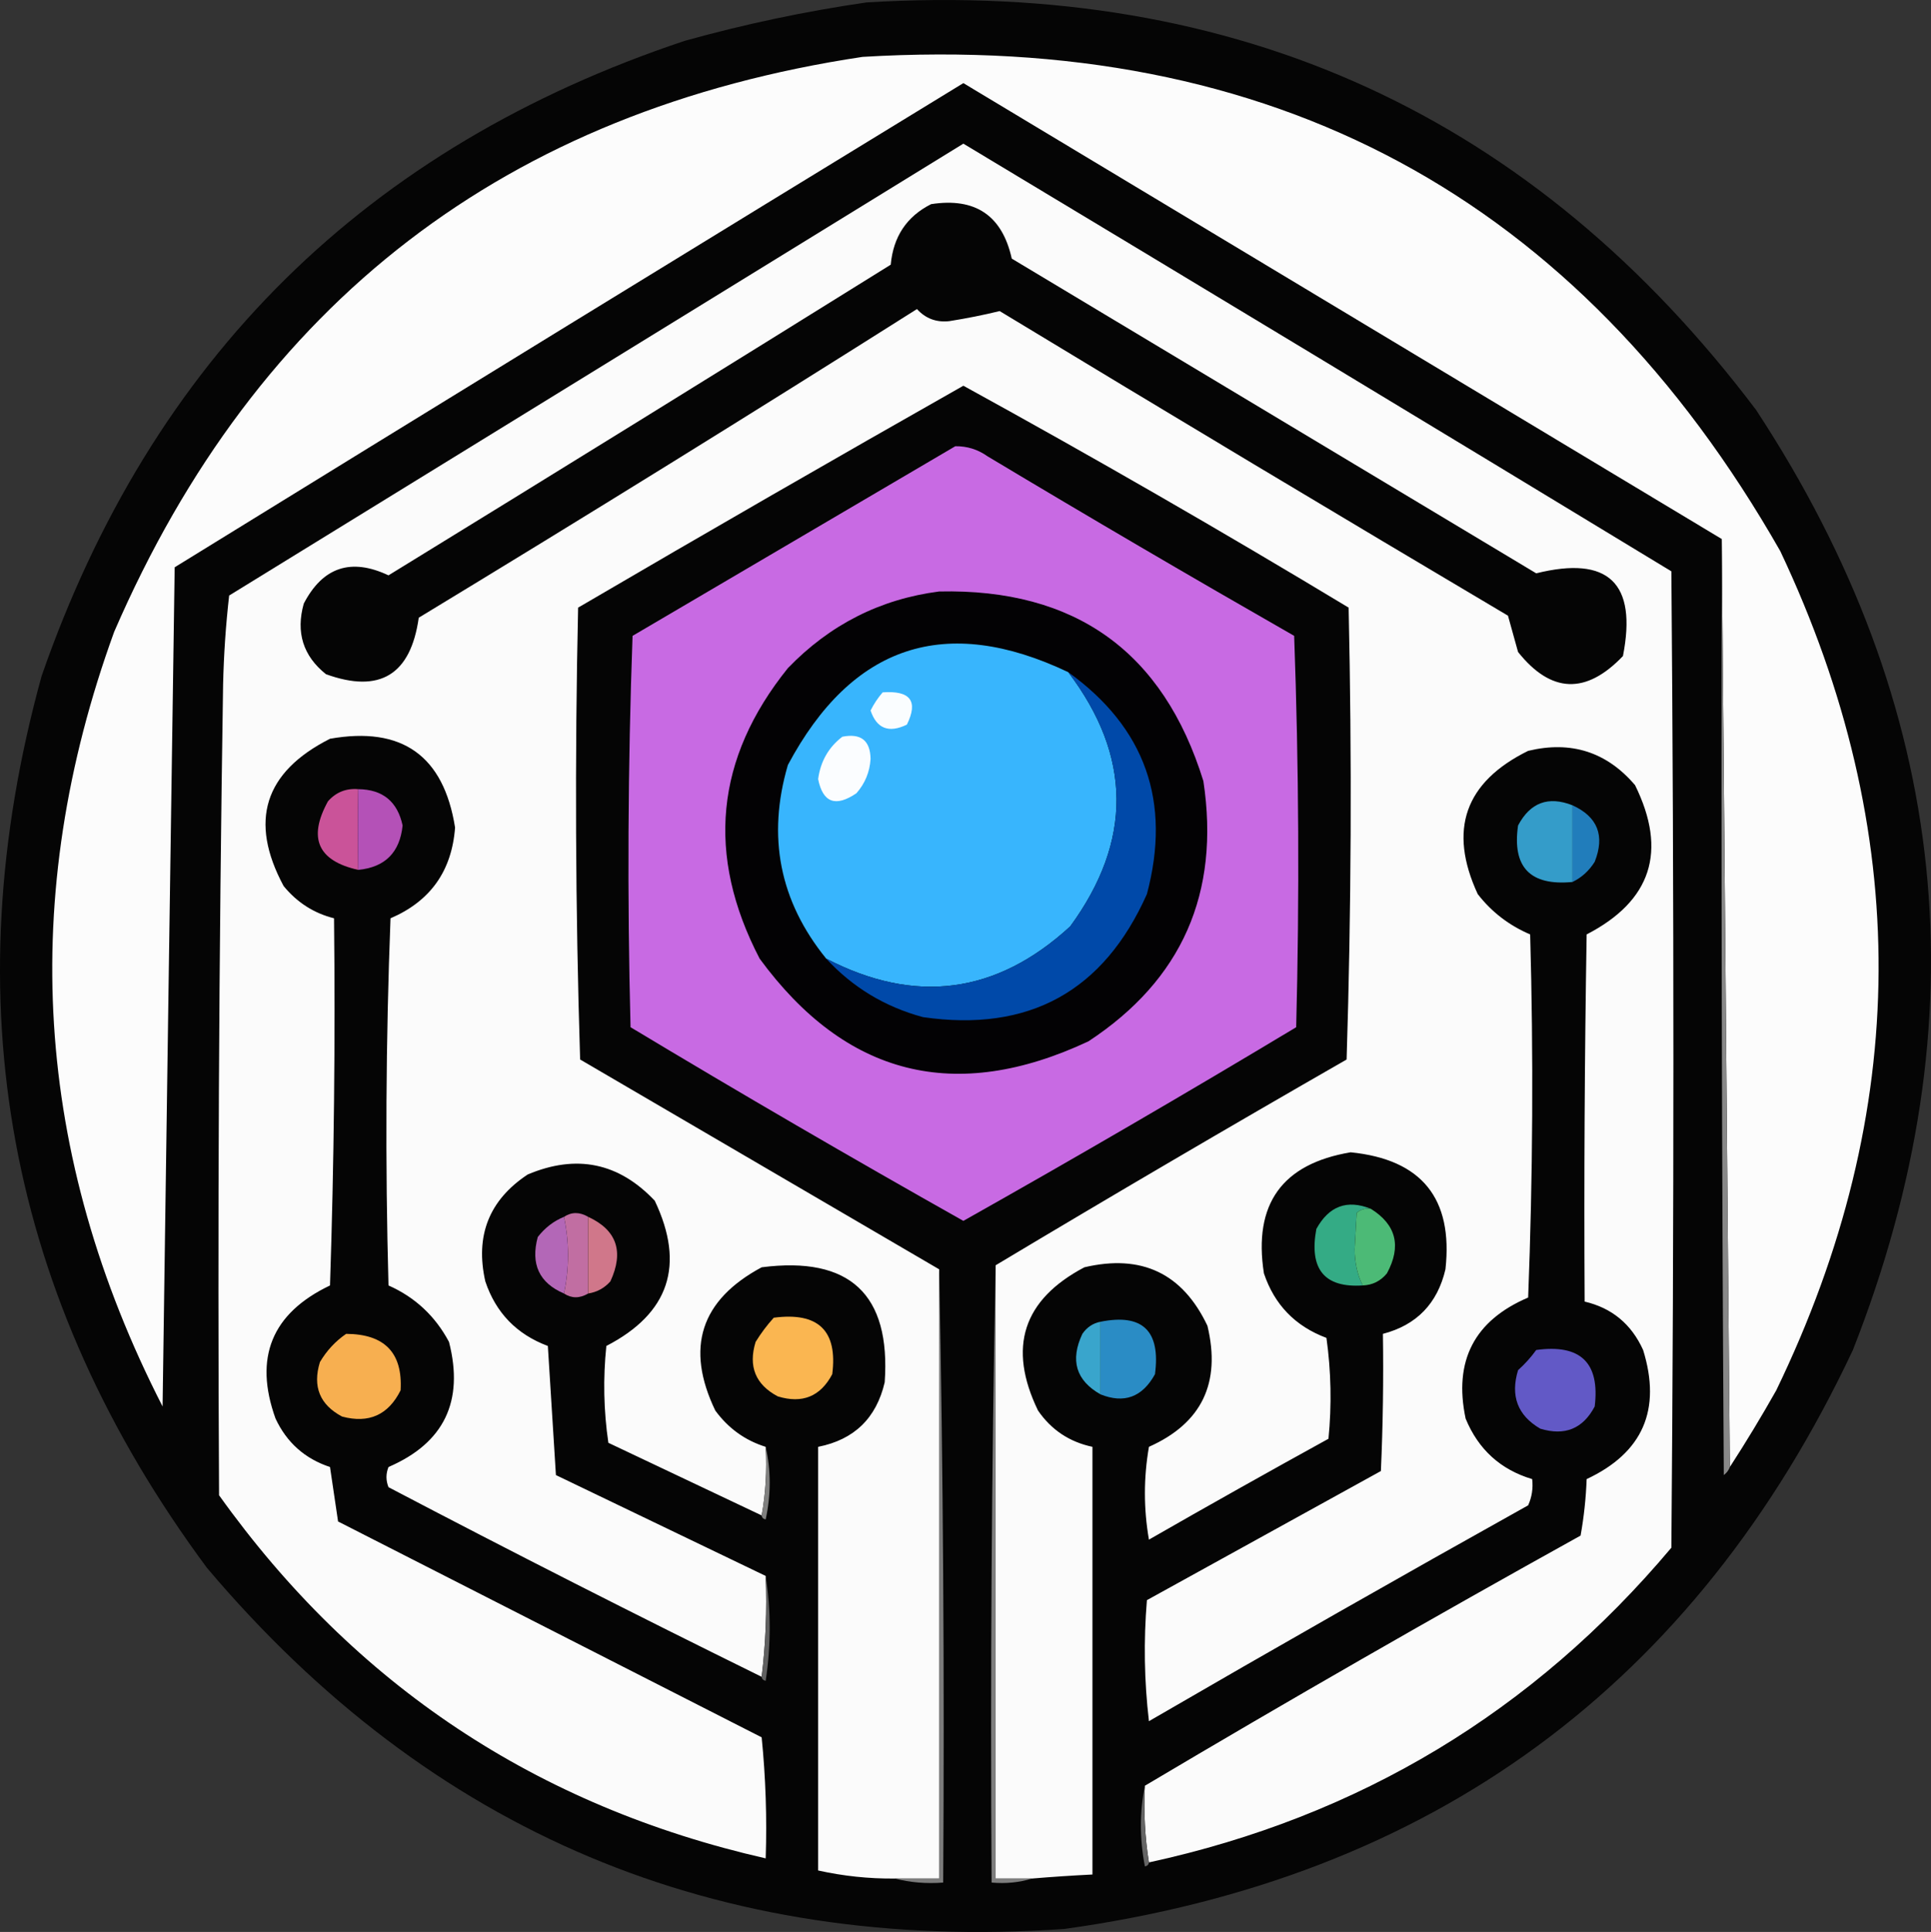 <svg viewBox="0 0 478.66 478.84" xmlns="http://www.w3.org/2000/svg">
  <rect x="0" y="0" width="478.66" height="478.84" fill="#333333" stroke="none"/>
  <g fill-rule="evenodd" image-rendering="optimizeQuality" shape-rendering="geometricPrecision"
    text-rendering="geometricPrecision">
    <path
      d="m214.8.6c91.96-5.59 165.46 28.08 220.5 101 48.22 73.41 56.22 151.08 24 233-39.07 83.04-104.24 130.87-195.5 143.5-86.2 5.97-157.03-23.86-212.5-89.5-49.53-66.82-63.19-140.48-41-221 27.33-78.66 80.5-131.16 159.5-157.5 14.91-4.15 29.91-7.31 45-9.5z"
      fill="#050505" />
    <path
      d="m428.8 363.6c-.67-76.67-1.33-153.33-2-230-62.64-37.65-125.31-75.32-188-113-65.25 39.87-130.41 79.87-195.5 120-1.02 69.33-2.02 138.67-3 208-31.89-62.26-35.89-126.26-12-192 35.41-81.73 97.25-129.23 185.5-142.5 101.61-6.12 177.45 34.71 227.5 122.5 32.82 69.45 32.49 138.78-1 208-3.66 6.48-7.49 12.82-11.5 19z"
      fill="#fcfcfc" />
    <path
      d="m284.8 461.6c-.99-6.15-1.32-12.48-1-19 35.61-21.15 71.61-41.81 108-62 .83-4.63 1.33-9.3 1.5-14 13.92-6.52 18.59-17.19 14-32-2.91-6.42-7.74-10.42-14.5-12-.17-30.34 0-60.67.5-91 16.06-8.3 20.06-20.63 12-37-7.02-8.23-15.86-11.06-26.5-8.5-15.69 7.74-19.86 19.58-12.5 35.5 3.45 4.45 7.79 7.78 13 10 .83 30.01.67 60.01-.5 90-13.35 5.7-18.52 15.7-15.5 30 3.15 7.65 8.65 12.65 16.5 15 .26 2.29-.08 4.46-1 6.5-31.5 17.58-62.83 35.41-94 53.5-1.17-9.98-1.33-19.98-.5-30 19.33-10.67 38.67-21.33 58-32 .5-11.33.67-22.66.5-34 8.35-2.18 13.52-7.52 15.5-16 1.94-17.56-5.89-27.23-23.5-29-17.01 2.85-24.17 12.85-21.5 30 2.61 7.78 7.77 13.11 15.5 16 1.16 8.31 1.33 16.65.5 25-14.91 8.21-29.75 16.54-44.5 25-1.33-7.67-1.33-15.33 0-23 13.08-5.83 17.91-15.83 14.5-30-6.16-13-16.33-17.83-30.5-14.5-15.23 8.03-19.07 19.86-11.5 35.5 3.29 4.79 7.79 7.79 13.5 9v106c-5.01.25-10.01.58-15 1h-9v-152c28.77-17.23 57.77-34.23 87-51 1.17-37.33 1.33-74.66.5-112-31.46-18.98-63.3-37.31-95.5-55-31.94 18.1-63.77 36.43-95.5 55-.83 37.34-.67 74.67.5 112 29.68 17.36 59.35 34.69 89 52v151h-11c-6.42.06-12.75-.61-19-2v-105c8.93-1.77 14.43-7.1 16.5-16 1.52-21.81-8.65-31.31-30.5-28.5-15.13 8.11-18.97 19.95-11.5 35.5 3.23 4.41 7.39 7.41 12.5 9 .32 5.86-.01 11.53-1 17-12.64-5.99-25.31-11.99-38-18-1.17-7.98-1.33-15.98-.5-24 15.58-8.06 19.58-20.06 12-36-8.91-9.43-19.41-11.6-31.5-6.5-9.56 6.33-13.06 15.16-10.5 26.5 2.61 7.78 7.77 13.11 15.5 16 .67 10.67 1.33 21.33 2 32 17.36 8.35 34.69 16.68 52 25 .33 8.52 0 16.85-1 25-31.01-15.26-61.85-30.92-92.5-47-.67-1.67-.67-3.33 0-5 13.77-5.94 18.77-16.27 15-31-3.41-6.41-8.41-11.08-15-14-.83-30.34-.67-60.67.5-91 9.87-4.23 15.2-11.73 16-22.5-2.83-17.82-13.16-25.15-31-22-16.3 8.24-20.14 20.41-11.5 36.5 3.34 4.08 7.5 6.74 12.5 8 .33 30.34 0 60.67-1 91-14.44 6.89-18.94 17.89-13.5 33 2.79 5.95 7.29 9.95 13.5 12 .69 4.55 1.36 9.05 2 13.5 35 17.83 70 35.67 105 53.5 1 9.98 1.33 19.98 1 30-56.71-12.92-101.88-42.92-135.5-90-.38-67-.05-134 1-201 .17-7.36.67-14.69 1.5-22 60.67-37.33 121.33-74.67 182-112 58.58 35.21 117.08 70.54 175.5 106 .67 80.67.67 161.33 0 242-34.2 40.66-77.37 66.66-129.5 78z"
      fill="#fbfbfb" />
    <path
      d="m230.8 50.6c10.96-1.7 17.62 2.8 20 13.5 43.33 26 86.67 52 130 78 17.89-4.44 25.06 2.39 21.5 20.5-9.15 9.59-17.82 9.26-26-1-.83-3-1.67-6-2.5-9-42.13-24.97-84.13-50.13-126-75.5-4 .98-8.16 1.81-12.5 2.5-3.2.35-5.87-.65-8-3-40.92 25.88-82.08 51.38-123.5 76.5-2 14.16-9.66 18.83-23 14-5.67-4.53-7.5-10.36-5.5-17.5 4.71-9.05 11.71-11.38 21-7 41.58-25.54 83.08-51.21 124.5-77 .63-6.95 3.96-11.95 10-15z"
      fill="#050505" />
    <path
      d="m236.8 110.6c2.92-.04 5.59.79 8 2.5 25.17 15.09 50.5 29.92 76 44.5 1.17 32.33 1.33 64.66.5 97-27.25 16.38-54.75 32.38-82.5 48-27.75-15.62-55.25-31.62-82.5-48-.83-32.34-.67-64.67.5-97 26.73-15.69 53.4-31.36 80-47z"
      fill="#c86ae3" />
    <path
      d="m232.8 146.6c33.73-.75 55.57 14.92 65.5 47 4.18 27.78-5.32 49.28-28.5 64.5-32.98 15.46-60.14 8.63-81.5-20.5-13.34-25.63-11.01-49.63 7-72 10.4-10.78 22.9-17.11 37.5-19z"
      fill="#030204" />
    <path
      d="m264.8 166.6c15.79 20.84 15.95 41.84.5 63-18.26 16.78-38.42 19.45-60.5 8-11.55-14.23-14.71-30.23-9.5-48 15.9-29.8 39.07-37.47 69.5-23z"
      fill="#38b5fd" />
    <path
      d="m264.8 166.6c19.09 13.75 25.59 32.08 19.5 55-10.74 24.12-29.24 34.29-55.5 30.5-9.45-2.55-17.45-7.39-24-14.5 22.08 11.45 42.24 8.78 60.5-8 15.45-21.16 15.29-42.16-.5-63z"
      fill="#0049a9" />
    <path d="m218.8 171.6c6.88-.49 8.88 2.17 6 8-4.48 2.17-7.48 1-9-3.5.82-1.64 1.82-3.14 3-4.5z" fill="#fafdff" />
    <path
      d="m208.8 182.6c4.59-.91 6.92.92 7 5.5-.2 3.23-1.37 6.07-3.5 8.5-5.16 3.52-8.33 2.35-9.5-3.5.59-4.39 2.59-7.89 6-10.5z"
      fill="#fbfdff" />
    <path d="m88.8 195.6c-.1 6.46-.1 13.12 0 20-10.02-2.22-12.52-7.89-7.5-17 1.99-2.25 4.49-3.25 7.5-3z"
      fill="#ca5399" />
    <path d="m88.8 195.6c6.06.06 9.73 3.06 11 9-.69 6.69-4.36 10.36-11 11-.1-6.88-.1-13.54 0-20z" fill="#b451b7" />
    <path d="m389.8 199.6v19c-10.49 1.01-14.99-3.65-13.5-14 3.01-5.69 7.51-7.36 13.5-5z" fill="#349cc9" />
    <path d="m389.8 199.6c6.23 2.85 8.07 7.52 5.5 14-1.38 2.21-3.21 3.88-5.5 5z" fill="#217dbb" />
    <path
      d="m339.8 299.6c-1.32-.17-2.49.16-3.5 1-.17 3-.33 6-.5 9 .02 3.41.68 6.41 2 9-9.5.63-13.34-4.03-11.5-14 3.13-5.69 7.63-7.35 13.5-5z"
      fill="#34ab85" />
    <path d="m139.8 301.6c1.89-1.24 3.89-1.24 6 0v19c-2.11 1.24-4.11 1.24-6 0 1.33-6.33 1.33-12.67 0-19z"
      fill="#c16ea2" />
    <path
      d="m339.8 299.6c6.3 3.94 7.64 9.27 4 16-1.57 1.91-3.57 2.91-6 3-1.32-2.59-1.98-5.59-2-9 .17-3 .33-6 .5-9 1.01-.84 2.18-1.17 3.5-1z"
      fill="#4cba76" />
    <path d="m139.8 301.6c1.33 6.33 1.33 12.67 0 19-6.15-2.63-8.31-7.3-6.5-14 1.78-2.29 3.94-3.96 6.5-5z"
      fill="#b367b7" />
    <path d="m145.8 301.6c7.08 3.27 8.92 8.6 5.5 16-1.49 1.66-3.32 2.66-5.5 3z" fill="#d0778a" />
    <path d="m426.8 133.6c.67 76.67 1.33 153.33 2 230-.28.79-.78 1.46-1.5 2-.5-77.33-.67-154.67-.5-232z" fill="#888" />
    <path d="m272.8 345.6v-18c10.42-2.09 14.92 2.25 13.5 13-3.13 5.69-7.63 7.35-13.5 5z" fill="#2a8cc5" />
    <path
      d="m191.8 326.6c11.04-1.46 15.88 3.21 14.5 14-2.92 5.53-7.42 7.36-13.5 5.5-5.52-2.92-7.36-7.42-5.5-13.5 1.33-2.16 2.83-4.16 4.5-6z"
      fill="#fab651" />
    <path d="m272.8 327.6v18c-6.08-3.44-7.58-8.44-4.5-15 1.13-1.64 2.63-2.64 4.5-3z" fill="#39a5cc" />
    <path
      d="m85.8 330.6c9.55.05 14.05 4.71 13.5 14-3.04 6.1-7.87 8.27-14.5 6.5-5.52-2.92-7.36-7.42-5.5-13.5 1.69-2.86 3.86-5.19 6.5-7z"
      fill="#f7af50" />
    <path
      d="m380.8 334.6c10.99-1.51 15.82 3.16 14.5 14-2.92 5.53-7.42 7.36-13.5 5.5-5.61-3.28-7.44-8.11-5.5-14.5 1.71-1.54 3.21-3.2 4.5-5z"
      fill="#6259c6" />
    <path d="m189.8 358.6c1.32 5.85 1.32 11.85 0 18-.61-.12-.94-.46-1-1 .99-5.47 1.32-11.14 1-17z" fill="#80807f" />
    <path d="m189.8 390.6c1.32 8.51 1.32 17.17 0 26-.61-.12-.94-.46-1-1 .99-8.15 1.33-16.48 1-25z" fill="#606060" />
    <path d="m232.8 314.6c1 50.5 1.33 101.16 1 152-4.2.32-8.2-.02-12-1h11z" fill="#7c7c7c" />
    <path d="m246.8 313.6v152h9c-3.12.98-6.46 1.31-10 1-.33-51.17 0-102.17 1-153z" fill="#7e7e7e" />
    <path d="m283.8 442.6c-.32 6.52.01 12.85 1 19-.06.54-.39.88-1 1-1.32-6.82-1.32-13.49 0-20z" fill="#656565" />
  </g>
</svg>
